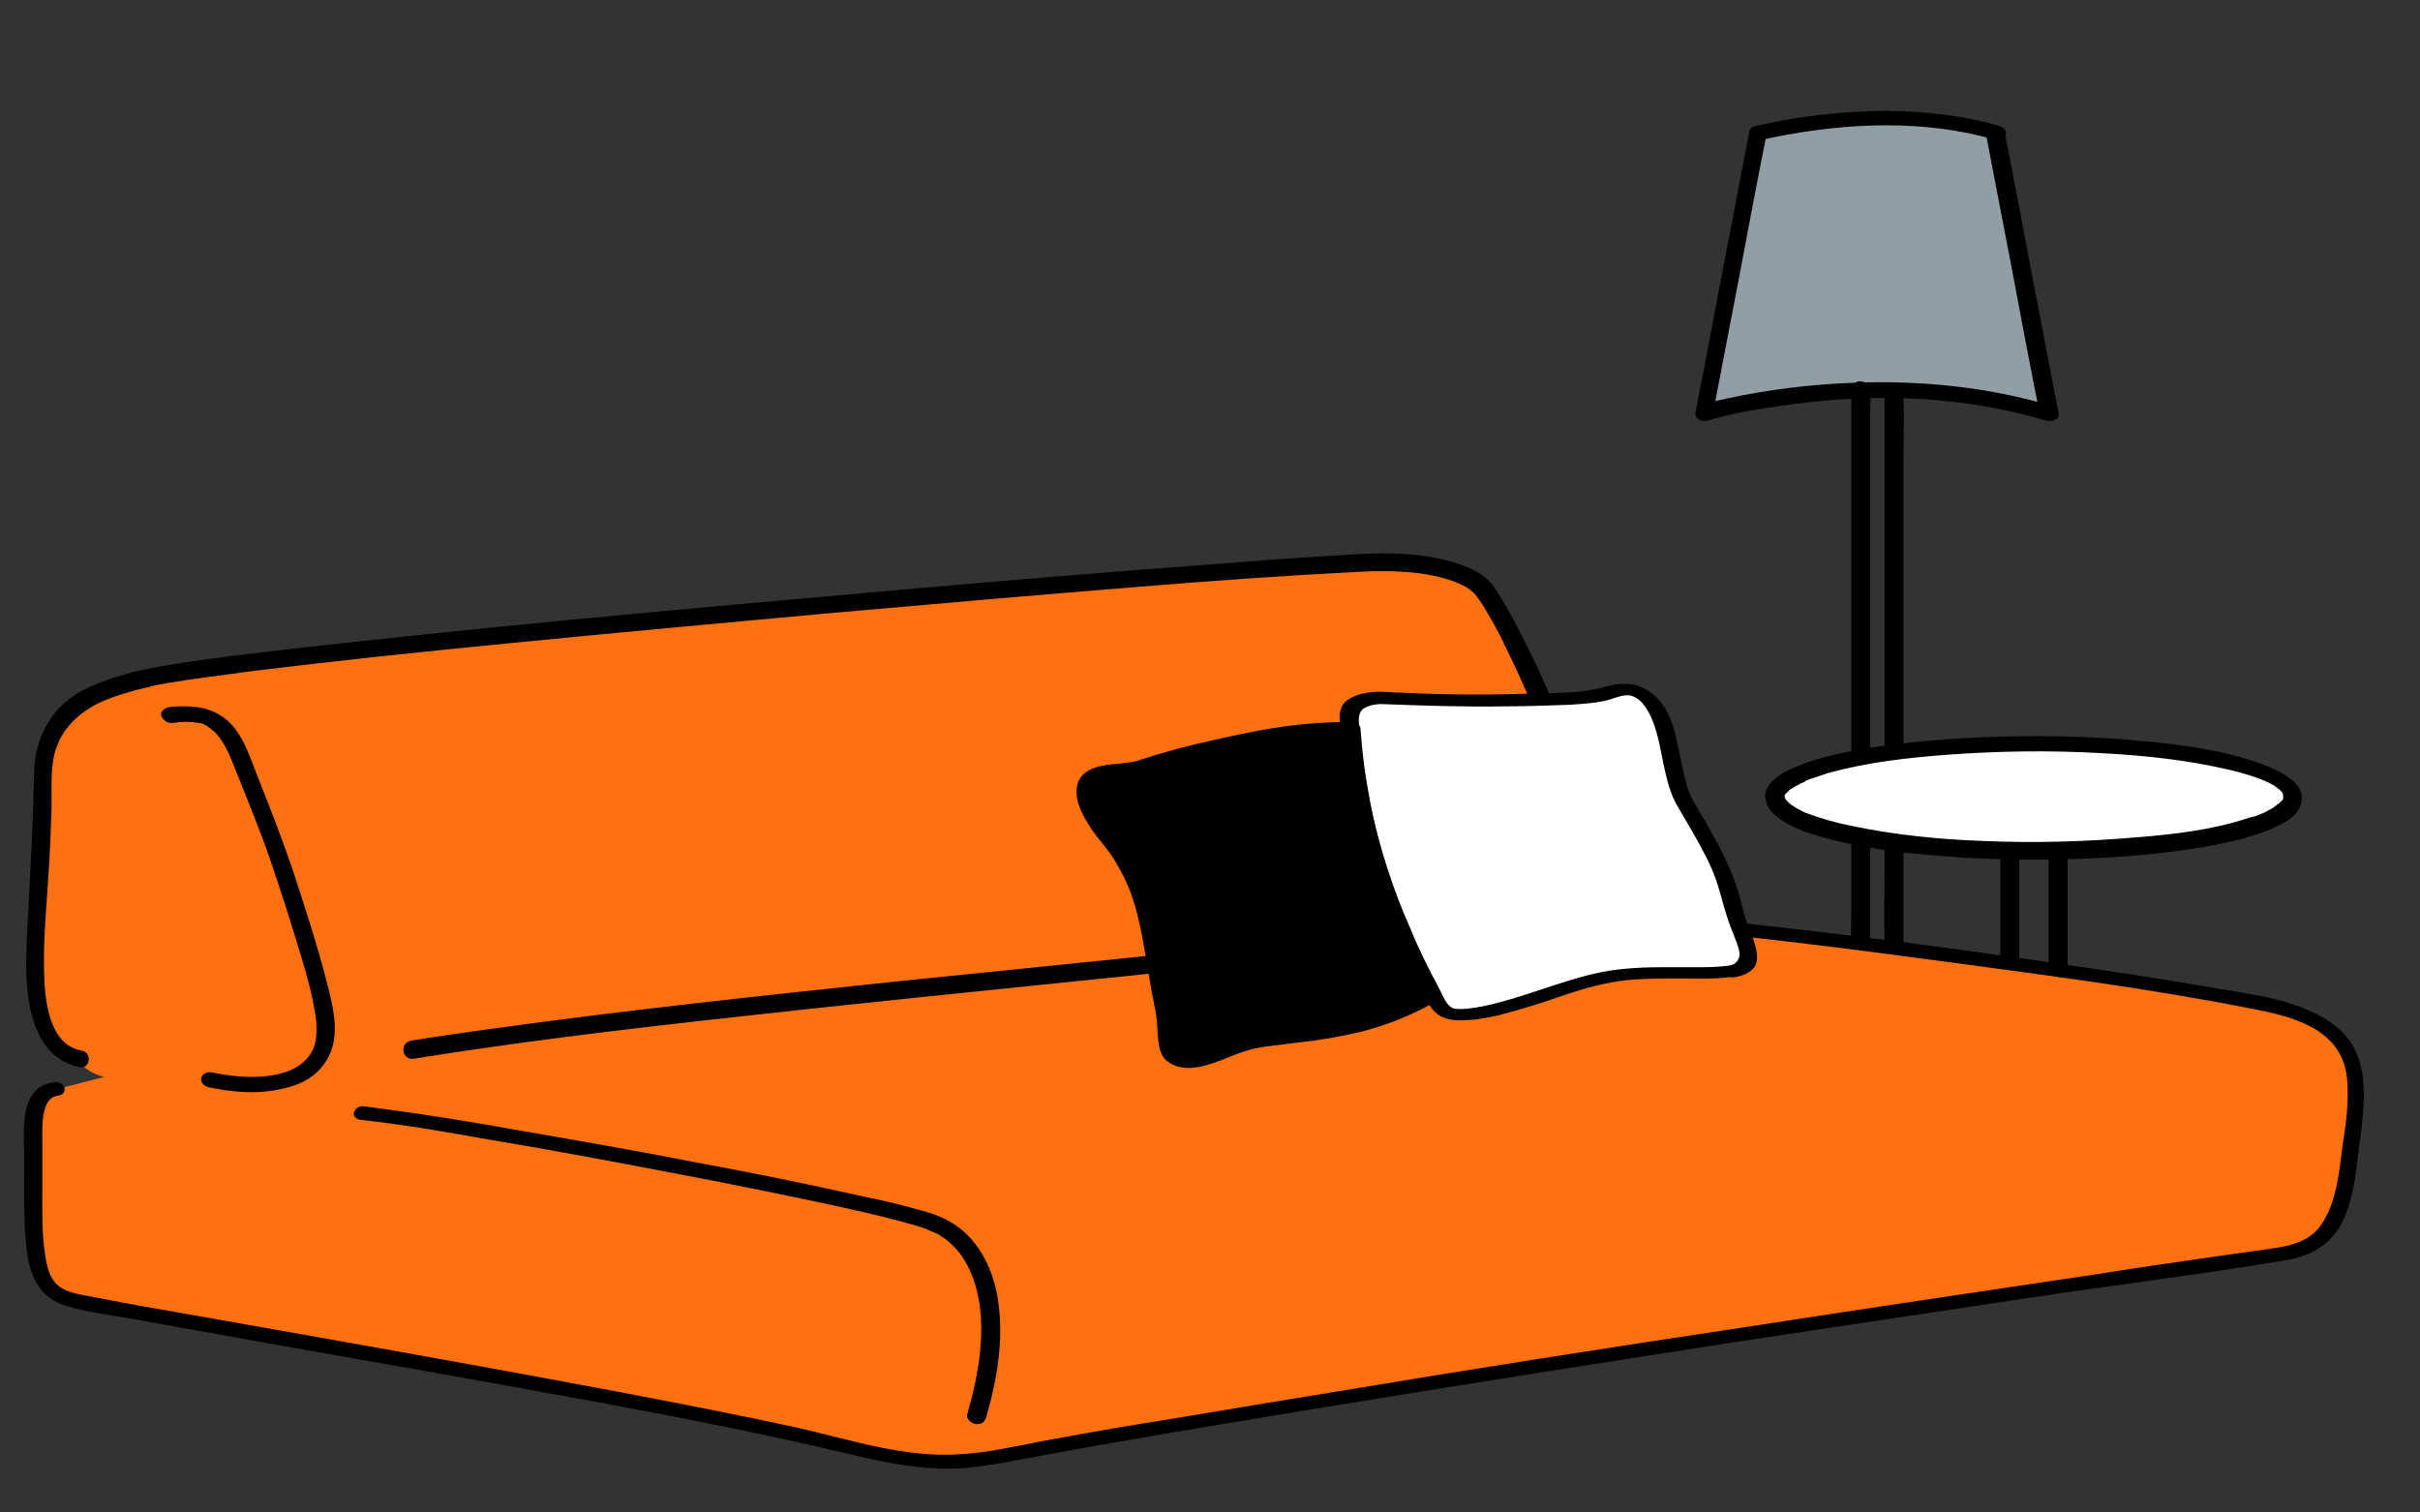 <?xml version="1.0" encoding="utf-8"?>
<!-- Generator: Adobe Illustrator 27.5.0, SVG Export Plug-In . SVG Version: 6.00 Build 0)  -->
<svg version="1.1" id="レイヤー_1" xmlns="http://www.w3.org/2000/svg" xmlns:xlink="http://www.w3.org/1999/xlink" x="0px"
	 y="0px" viewBox="0 0 320 200" style="enable-background:new 0 0 320 200;" xml:space="preserve">
<rect x="0" y="0" width="320" height="200" fill="#333333" stroke="none"/>
<style type="text/css">
	.st0{fill:#FF7110;}
	.st1{fill:#FFFFFF;}
	.st2{fill:#919FA5;}
</style>
<g>
	<g>
		<path class="st0" d="M7.6,144c-1.7,0.1-3,2-3,4.7c0,20.4-0.6,22.3,7.3,23.7c33.8,6.2,78.2,13.6,100.4,18.9
			c14.4,3.4,15.2,2,29.7-0.5c56.1-9.7,136.1-21.4,159.8-24.9c7.2-1.1,8-5.9,9.2-15.4c1.4-10.4,0.7-15.2-12.4-17.8
			c-15.5-3.1-66.5-9.3-87.1-11.4c-12-1.2-10.5,0.9-10.5,0.9c10.5-1.8,12-4,9.3-12.1c-3.1-9.2-8.5-23.5-13.8-31.7
			c-2.1-3.2-9.8-4.2-16.2-3.9C149,76,30.3,86.6,18.4,89.9C13.6,91.3,5.6,93,5.6,102.9c0,9.6-1,18.3-1,25.4c0,4.8,4.5,13.2,9.2,14.1
			L7.6,144z"/>
	</g>
	<g>
		<g>
			<path d="M10.7,138.9c-3.8-0.7-4.6-5.6-4.8-8.7c-0.3-4.8,0.2-9.6,0.5-14.4c0.2-2.8,0.3-5.6,0.4-8.3c0.1-2.6-0.2-5.3,0.4-7.8
				c0.8-3.2,3.1-5.4,6-6.8c2-0.9,4.1-1.5,6.2-2c0.4-0.1-0.2,0,0.1,0c0.1,0,0.2,0,0.3-0.1c0.3-0.1,0.5-0.1,0.8-0.2
				c0.6-0.1,1.2-0.2,1.7-0.3c3.5-0.6,7.1-1,10.6-1.5c11.3-1.4,22.7-2.6,34-3.7c14.2-1.4,28.4-2.7,42.6-4c13.7-1.2,27.3-2.4,41-3.5
				c9.8-0.8,19.6-1.5,29.4-2c4.1-0.2,8.5-0.1,12.4,1.3c0.7,0.3,1.5,0.6,2.1,1.1c0.7,0.5,1.1,1.2,1.6,1.9c1.1,1.8,2.2,3.7,3.1,5.7
				c2.2,4.4,4.1,9,5.9,13.6c1.6,4.1,3.2,8.3,4.5,12.5c0.6,2.2,1.4,5.1-0.4,6.8c-0.9,0.8-2.2,1.3-3.4,1.6c-1.9,0.5-4,0.8-6,1
				c-8,1-16.1,1.9-24.1,2.8c-18.8,2-37.6,3.9-56.3,5.8c-18,1.9-36,3.8-54,6.3c-3.6,0.5-7.3,1-10.9,1.6c-1.6,0.3-1.3,2.6,0.3,2.4
				c17.4-2.8,34.9-4.7,52.4-6.6c19.6-2.1,39.1-4,58.7-6.1c8.8-0.9,17.5-1.9,26.3-2.9c4-0.5,8.1-0.8,12.1-1.6
				c2.8-0.5,6.3-1.4,7.9-4.1c1.5-2.5,0.5-5.8-0.3-8.4c-1.4-4.4-3-8.7-4.7-13c-1.8-4.7-3.8-9.3-6.1-13.7c-1-2-2.1-3.9-3.3-5.8
				c-1-1.5-2.5-2.4-4.2-3c-6.1-2.3-12.9-1.6-19.2-1.2c-5,0.3-10.1,0.7-15.1,1.1c-13.4,1-26.8,2.1-40.2,3.3c-14.7,1.3-29.4,2.6-44,4
				c-12.5,1.2-24.9,2.5-37.4,3.9c-4.2,0.5-8.4,1-12.6,1.6c-2.5,0.4-5.1,0.8-7.5,1.4c-2.9,0.8-5.9,1.7-8.3,3.5
				c-3.1,2.4-4.6,5.9-4.7,9.8c-0.1,5.7-0.4,11.4-0.7,17.1c-0.2,4.5-0.7,9.1,0.1,13.6c0.7,3.7,2.5,7.4,6.6,8.2
				C11.9,141.5,12.3,139.1,10.7,138.9L10.7,138.9z"/>
		</g>
	</g>
	<g>
		<g>
			<path d="M215.1,122.4c14.2,1.1,28.3,2.9,42.4,4.8c13.3,1.8,26.6,3.5,39.8,6.1c5.4,1,12.1,2.5,13,8.9c0.4,3.2-0.1,6.5-0.6,9.7
				c-0.4,3.3-0.8,7-2.6,9.8c-1.5,2.4-4,3-6.7,3.4c-2.1,0.3-4.2,0.6-6.4,0.9c-5.6,0.8-11.2,1.6-16.8,2.5c-15.5,2.3-31,4.6-46.5,7
				c-18,2.7-35.9,5.5-53.9,8.5c-8.7,1.4-17.4,2.9-26.1,4.3c-4.4,0.7-8.7,1.5-13.1,2.3c-3.5,0.7-7.1,1.5-10.7,1.7
				c-7.2,0.5-14.4-1.9-21.4-3.5c-7.8-1.7-15.6-3.2-23.4-4.7c-18.6-3.5-37.3-6.8-56-10.1c-4.6-0.8-9.2-1.6-13.8-2.5
				c-1.5-0.3-3.4-0.5-4.6-1.5c-1.1-0.9-1.5-2.5-1.7-3.9c-0.5-2.9-0.4-6-0.4-8.9c0-2.2,0-4.5,0-6.7c0-1.5-0.2-5.3,2-5.6
				c1.6-0.2,1-2-0.4-1.8c-4.8,0.6-4,6.4-4,9.9c0,3.7-0.1,7.3,0.2,11c0.3,3.8,1.2,7.3,5.1,8.6c3.1,1,6.4,1.3,9.6,1.9
				c4.8,0.9,9.6,1.7,14.4,2.6c10,1.8,19.9,3.5,29.9,5.3c16.6,3,33.2,5.9,49.6,9.8c4.1,1,8.4,1.9,12.6,2c3.3,0.1,6.5-0.5,9.8-1.1
				c8.9-1.7,17.8-3.2,26.7-4.7c18.6-3.1,37.3-6.1,55.9-9c17.1-2.7,34.3-5.2,51.4-7.8c11.4-1.7,22.8-3.1,34.1-5
				c2.9-0.5,5.4-1.9,6.9-4.4c1.7-3,2.1-6.8,2.5-10.2c0.7-5.4,1.9-12.2-2.8-16.1c-4.6-3.8-11.5-4.4-17.2-5.4
				c-6.8-1.2-13.7-2.2-20.6-3.2c-15.7-2.3-31.5-4.3-47.3-5.9c-2.9-0.3-5.9-0.6-8.8-0.8C213.8,120.5,213.5,122.3,215.1,122.4
				L215.1,122.4z"/>
		</g>
	</g>
	<g>
		<g>
			<path d="M47.8,148.1c5.6,0.6,11.3,1.6,16.9,2.6c7.9,1.3,15.8,2.8,23.7,4.3c7.4,1.4,14.9,2.9,22.3,4.5c2.7,0.6,5.4,1.2,8,1.9
				c0.5,0.1,1,0.3,1.5,0.4c0.1,0,0.2,0.1,0.3,0.1c0.4,0.1-0.2-0.1,0.1,0c0.2,0.1,0.4,0.1,0.6,0.2c0.7,0.2,1.3,0.4,1.9,0.7
				c0.2,0.1,0.3,0.1,0.5,0.2c0.1,0,0.5,0.3,0.3,0.1c0.3,0.2,0.6,0.4,0.9,0.6c0.7,0.5,0.9,0.7,1.5,1.3c1.1,1.2,1.8,2.5,2.4,4.1
				c1.5,4.2,1.2,9.1,0.3,13.5c-0.3,1.5-0.7,3-1.1,4.4c-0.2,0.6,0.5,1.2,1.1,1.3c0.7,0.1,1.2-0.2,1.4-0.9c1.5-5.1,2.4-10.6,1.5-15.9
				c-0.6-3.5-2.2-6.9-5-9.1c-1.7-1.3-3.6-2-5.7-2.5c-2.4-0.7-4.7-1.2-7.1-1.7c-7.2-1.6-14.4-3.1-21.6-4.4c-8.1-1.6-16.2-3-24.3-4.4
				c-6.1-1.1-12.3-2.1-18.5-2.9c-0.5-0.1-1-0.1-1.5-0.2c-0.6-0.1-1.3,0.2-1.4,0.9C46.6,147.5,47.2,148.1,47.8,148.1L47.8,148.1z"/>
		</g>
	</g>
	<g>
		<g>
			<path d="M22.8,95.6c1.3-0.2,2.4-0.2,3.5,0c0,0,0.4,0.1,0.2,0c0.1,0,0.2,0.1,0.3,0.1c0.2,0.1,0.4,0.2,0.6,0.3
				c0.3,0.2-0.2-0.1,0.1,0.1c0.1,0.1,0.2,0.1,0.3,0.2c0.1,0.1,0.1,0.1,0.2,0.2c0,0,0.3,0.3,0.2,0.1c1.4,1.3,2.2,3.3,2.9,5.1
				c1.6,4,3.3,8.1,4.7,12.2c1.6,4.7,3.1,9.4,4.5,14.2c0.5,1.8,1,3.6,1.3,5.5c0.3,1.5,0.4,3.2,0,4.6c-0.7,2.1-2.5,3.3-4.7,3.8
				c-2.8,0.7-6,0.4-8.9-0.2c-0.6-0.1-1.3,0.2-1.4,0.8c-0.1,0.6,0.5,1.1,1.1,1.2c3,0.6,6,0.9,9,0.3c2.3-0.4,4.6-1.3,6-3.2
				c2.6-3.3,1.4-7.5,0.5-11.1c-1.3-5-2.9-9.9-4.5-14.8c-1.5-4.4-3.2-8.7-4.9-13c-0.8-2.1-1.6-4.4-3.1-6.1c-1.6-1.8-3.8-2.5-6.2-2.5
				c-0.7,0-1.4,0-2.1,0.1c-0.6,0.1-1.2,0.5-1.1,1.1C21.5,95.2,22.2,95.7,22.8,95.6L22.8,95.6z"/>
		</g>
	</g>
</g>
<g>
	<path class="st1" d="M229,128.5c-0.2,0-0.4,0.1-0.6,0.1c-5.7,0.4-10.9-0.3-16.8,0.9c-5.4,1.1-12.7,4.6-18.3,4.8
		c-0.8,0-1.6,0-2.2-0.4c-0.6-0.4-1-1-1.4-1.7c-5.9-10.8-10.5-23-11.2-35.4c-0.1-1.5-0.5-2.9,0.8-3.7c0.7-0.4,2.1-0.8,2.9-0.8
		c5.9,0.3,13.9,0.5,19.8,0.2c2.9-0.1,6-0.1,8.9-0.5c1.9-0.3,3.6-1.4,5.5-0.5c4.6,2.1,3.8,10.6,6.1,14.5c2.8,4.9,5.3,8.7,6.6,14.2
		C230,123.9,233.1,127.8,229,128.5z"/>
	<g>
		<path d="M228.5,127.7c-1.5,0.2-3,0.2-4.5,0.2c-1.5,0-2.9,0-4.4,0c-3,0-6.1,0.2-9,0.9c-5,1.2-9.7,3.3-14.7,4.3
			c-1.1,0.2-2.3,0.4-3.4,0.3c-1.2-0.1-1.7-1.8-2.2-2.7c-1.4-2.6-2.7-5.2-3.8-7.9c-2.4-5.4-4.2-11.1-5.4-16.9c-0.6-2.9-1-5.8-1.2-8.7
			c-0.1-0.9-0.5-2.4,0.1-3.2c0.5-0.7,1.9-0.9,2.7-0.9c5.4,0.2,10.8,0.4,16.3,0.3c2.8,0,5.6-0.1,8.4-0.2c1.6-0.1,3.2-0.2,4.7-0.5
			c1.1-0.2,2.5-1,3.6-0.7c1.5,0.4,2.4,2.2,2.9,3.5c0.7,1.8,1,3.8,1.4,5.7c0.4,1.8,0.8,3.6,1.7,5.2c1.4,2.4,2.8,4.7,4,7.1
			c0.6,1.2,1.1,2.4,1.5,3.7c0.4,1.3,0.7,2.6,1.1,3.8c0.3,1,0.7,2,1.1,3c0.3,0.8,0.7,1.7,0.6,2.5
			C229.7,127.4,229.2,127.6,228.5,127.7c-0.5,0.1-0.9,0.5-0.6,1c0.3,0.5,1.1,0.6,1.6,0.5c1-0.2,2.1-0.6,2.6-1.5
			c0.4-0.8,0.2-1.8,0-2.7c-0.3-1-0.7-2-1.1-3c-0.5-1.3-0.7-2.6-1.1-3.9c-0.8-2.7-2-5.2-3.4-7.7c-0.7-1.3-1.5-2.6-2.2-3.8
			c-0.5-0.8-0.9-1.6-1.2-2.6c-0.6-2-0.9-4.1-1.4-6.1c-0.4-1.9-1-3.8-2.3-5.3c-0.7-0.8-1.5-1.4-2.5-1.8c-1.5-0.6-3-0.4-4.6,0
			c-3.1,0.9-6.2,0.8-9.4,0.9c-5.8,0.2-11.5,0.2-17.3-0.1c-1.3,0-2.7-0.2-4-0.1c-1.2,0.1-2.6,0.4-3.6,1.2c-1,0.9-0.9,2.1-0.8,3.3
			c0.1,1.5,0.2,3,0.4,4.5c0.7,6.2,2.4,12.3,4.6,18.1c1.1,2.9,2.4,5.8,3.7,8.5c0.7,1.4,1.4,2.8,2.2,4.2c0.7,1.3,1.4,2.8,2.9,3.3
			c1.3,0.5,2.8,0.3,4.2,0.2c1.3-0.2,2.6-0.4,3.9-0.8c2.7-0.7,5.4-1.6,8-2.5c2.7-0.9,5.3-1.6,8.1-1.9c3.2-0.3,6.4-0.2,9.5-0.2
			c1.6,0,3.1,0,4.7-0.3c0.5-0.1,0.9-0.5,0.6-1C229.8,127.7,229,127.6,228.5,127.7z"/>
	</g>
</g>
<g>
	<path d="M143.7,103.8c-1,3.4,3.6,7.8,4.5,9.3c4.6,7.1,4.1,12.7,5.9,20.9c0.3,1.5-0.1,4.6,1,5.7c1.6,1.6,4.8,0.1,8.1-1.2
		c5.2-2,15.3-0.5,25.9-6.8c-5.6-10.5-9.7-23.6-10.4-35.5c-7.9-0.1-20,2.5-27.5,5C149.4,101.8,144.4,101.3,143.7,103.8z"/>
	<g>
		<path d="M142.5,103.6c-0.6,2.1,0.7,4.3,1.8,6c1.1,1.6,2.5,3,3.4,4.7c1.4,2.3,2.3,4.8,2.9,7.5c0.6,2.5,0.9,5,1.4,7.6
			c0.2,1.4,0.5,2.9,0.8,4.3c0.2,1.1,0.2,2.2,0.3,3.3c0.1,1,0.2,2.2,0.9,3c0.9,1,2.4,1.3,3.6,1.2c2.7-0.2,5.1-1.7,7.7-2.4
			c1.9-0.5,4-0.6,6-0.9c2.9-0.3,5.9-0.8,8.8-1.5c3.5-0.9,6.9-2.3,10-4.1c0.1-0.1,0.3-0.3,0.2-0.5c-4.5-8.5-7.8-17.8-9.4-27.3
			c-0.5-2.7-0.8-5.4-1-8.1c0-0.7-0.9-0.9-1.5-0.9c-5.5-0.1-11,0.8-16.3,2c-2.7,0.6-5.5,1.2-8.1,2c-1.2,0.3-2.4,0.7-3.6,1.1
			c-0.1,0-0.2,0.1-0.3,0.1c0.2-0.1-0.1,0-0.1,0c-0.2,0-0.4,0.1-0.6,0.1c-0.5,0.1-1,0.1-1.5,0.2C146.1,101.1,143.2,101.4,142.5,103.6
			c-0.3,0.8,2.2,1.3,2.5,0.4c0.5-1.6,3-1.6,4.3-1.7c0.9-0.1,1.7-0.1,2.5-0.4c1.1-0.3,2.2-0.7,3.3-1c5.1-1.5,10.3-2.6,15.6-3.3
			c2.7-0.4,5.5-0.6,8.2-0.6c-0.5-0.3-1-0.6-1.5-0.9c0.6,9.8,3.2,19.4,7,28.4c1,2.5,2.2,4.9,3.5,7.3c0.1-0.2,0.1-0.3,0.2-0.5
			c-4.9,2.9-10.4,4.4-16.1,5.1c-2.1,0.3-4.2,0.4-6.3,0.8c-0.9,0.2-1.8,0.3-2.6,0.6c-1.3,0.4-2.5,1-3.7,1.4c-0.8,0.3-2.3,0.8-2.9,0.5
			c-0.8-0.4-0.8-1.6-0.9-2.4c-0.1-1.1,0-2.1-0.2-3.2c-0.2-1.4-0.6-2.7-0.8-4.1c-0.8-4.9-1.4-9.8-3.6-14.4c-0.6-1.1-1.2-2.3-2-3.3
			c-0.6-0.8-1.2-1.5-1.8-2.3c-1.3-1.7-2.9-3.9-2.2-6.1C145.2,103.1,142.7,102.6,142.5,103.6z"/>
	</g>
</g>
<g>
	<path class="st2" d="M264,17.6c0,0-12.6-4.3-31.6,0l-7,36.9c0,0,22.8-6.8,45.6,0L264,17.6z"/>
	<g>
		<path d="M264.5,16.7c-1.9-0.6-3.9-1-5.8-1.3c-5-0.8-10-0.9-15-0.5c-4,0.3-7.9,0.9-11.7,1.8c-0.4,0.1-0.7,0.4-0.7,0.8
			c-0.8,4.2-1.6,8.3-2.4,12.5c-1.3,6.6-2.5,13.3-3.8,19.9c-0.3,1.5-0.6,3-0.9,4.6c-0.2,0.9,1,1.4,1.7,1.1c2.9-0.9,5.9-1.4,8.7-1.8
			c7-1.1,14.2-1.5,21.3-0.9c4.9,0.4,9.9,1.3,14.6,2.7c0.7,0.2,1.9,0,1.7-1c-0.8-4.2-1.6-8.3-2.4-12.5c-1.3-6.6-2.5-13.3-3.8-19.9
			c-0.3-1.5-0.6-3-0.9-4.6c-0.2-1.3-2.7-1.2-2.5,0.1c0.8,4.2,1.6,8.3,2.4,12.5c1.3,6.6,2.5,13.3,3.8,19.9c0.3,1.5,0.6,3,0.9,4.6
			c0.6-0.3,1.1-0.7,1.7-1c-8.4-2.5-17.1-3.4-25.9-3.1c-5.9,0.2-11.8,0.9-17.6,2.2c-1,0.2-2.1,0.5-3.1,0.8c0.6,0.4,1.1,0.8,1.7,1.1
			c0.8-4.2,1.6-8.3,2.4-12.5c1.3-6.6,2.5-13.3,3.8-19.9c0.3-1.5,0.6-3,0.9-4.6c-0.2,0.3-0.5,0.5-0.7,0.8c9.5-2.1,19.7-2.8,29.1-0.5
			c0.3,0.1,0.5,0.1,0.8,0.2c-0.5-0.1,0.1,0,0.2,0.1c0.2,0,0.3,0.1,0.5,0.1c0.6,0.2,1.3,0.1,1.6-0.4
			C265.5,17.5,265.1,16.9,264.5,16.7z"/>
	</g>
</g>
<g>
	<g>
		<path d="M244.8,51.6c0,2.4,0,4.8,0,7.2c0,5.8,0,11.6,0,17.4c0,7,0,14,0,20.9c0,6,0,12.1,0,18.1c0,2,0,4,0,6c0,0.9-0.1,1.9,0,2.8
			c0,0,0,0.1,0,0.1c0,0.6,0.9,1,1.4,1c0.7-0.1,1.1-0.5,1.1-1.2c0-2.4,0-4.8,0-7.2c0-5.8,0-11.6,0-17.4c0-7,0-14,0-20.9
			c0-6,0-12.1,0-18.1c0-2,0-4,0-6c0-0.9,0.1-1.9,0-2.8c0,0,0-0.1,0-0.1c0-0.6-0.9-1-1.4-1C245.2,50.5,244.8,51,244.8,51.6
			L244.8,51.6z"/>
	</g>
</g>
<g>
	<g>
		<path d="M249.2,51.4c0,2.4,0,4.9,0,7.3c0,5.8,0,11.6,0,17.4c0,7.1,0,14.1,0,21.2c0,6.1,0,12.1,0,18.2c0,3-0.1,5.9,0,8.9
			c0,0,0,0.1,0,0.1c0,1,2.5,1.2,2.5,0.4c0-2.4,0-4.9,0-7.3c0-5.8,0-11.6,0-17.4c0-7.1,0-14.1,0-21.2c0-6.1,0-12.1,0-18.2
			c0-3,0.1-5.9,0-8.9c0,0,0-0.1,0-0.1C251.7,50.8,249.2,50.5,249.2,51.4L249.2,51.4z"/>
	</g>
</g>
<g>
	<g>
		<path d="M264.5,101c0,2.9,0,5.9,0,8.8c0,4.7,0,9.4,0,14.1c0,1.1,0,2.2,0,3.2c0,0.6,0.9,1,1.4,1c0.7-0.1,1.1-0.5,1.1-1.2
			c0-2.9,0-5.9,0-8.8c0-4.7,0-9.4,0-14.1c0-1.1,0-2.2,0-3.2c0-0.6-0.9-1-1.4-1C264.9,99.8,264.5,100.3,264.5,101L264.5,101z"/>
	</g>
</g>
<g>
	<g>
		<path d="M270.9,99.3c0,3.3,0,6.5,0,9.8c0,5.2,0,10.4,0,15.6c0,1.2,0,2.4,0,3.6c0,1,2.5,1.2,2.5,0.4c0-3.3,0-6.5,0-9.8
			c0-5.2,0-10.4,0-15.6c0-1.2,0-2.4,0-3.6C273.4,98.7,270.9,98.4,270.9,99.3L270.9,99.3z"/>
	</g>
</g>
<g>
	<ellipse class="st1" cx="269" cy="105.5" rx="34.2" ry="7.1"/>
	<g>
		<path d="M233.5,105.6c0,1.2,1.1,2.2,2,2.8c1.5,1,3.1,1.6,4.8,2.1c5.4,1.6,11,2.3,16.6,2.7c7.2,0.6,14.5,0.6,21.8,0.2
			c5.9-0.4,11.8-1,17.5-2.4c1.8-0.5,3.7-1.1,5.4-2c1-0.5,2.2-1.3,2.6-2.5c1.1-3-3.1-4.7-5.2-5.5c-5-1.8-10.3-2.5-15.6-3
			c-7.2-0.7-14.4-0.8-21.6-0.5c-6.1,0.3-12.3,0.8-18.3,2.1c-2.1,0.4-4.1,1-6,1.8c-1.3,0.5-2.6,1.2-3.5,2.3c-0.3,0.4-0.6,1-0.6,1.5
			c0,0.6,0.4,1.1,1.1,1.2c0.5,0.1,1.4-0.2,1.4-0.8c0-0.1,0-0.2,0-0.3c0,0,0-0.1,0-0.1c0-0.2-0.1,0.2,0,0.1c0-0.1,0.1-0.2,0.1-0.2
			c0.1-0.3-0.1,0.1,0.1-0.1c0.2-0.2,0.3-0.3,0.5-0.5c0.2-0.2-0.2,0.1,0,0c0,0,0.1-0.1,0.1-0.1c0.2-0.1,0.3-0.2,0.5-0.3
			c0.3-0.2,0.6-0.3,0.9-0.5c0.2-0.1,0.3-0.1,0.5-0.2c-0.2,0.1,0.1,0,0.1-0.1c0.1-0.1,0.3-0.1,0.4-0.2c0.9-0.3,1.8-0.6,2.7-0.9
			c5.1-1.4,10.4-2,15.7-2.4c6.8-0.5,13.6-0.6,20.5-0.2c5.6,0.3,11.3,0.9,16.8,2.2c1.7,0.4,3.5,0.9,5.2,1.7c0.1,0.1,0.3,0.1,0.4,0.2
			c-0.3-0.1,0.1,0.1,0.2,0.1c0.3,0.2,0.5,0.4,0.8,0.6c0.3,0.2-0.1-0.1,0.1,0.1c0.1,0.1,0.2,0.2,0.2,0.2c0,0,0.1,0.1,0.1,0.1
			c0.1,0.2-0.1-0.2,0,0c0,0.1,0.1,0.2,0.1,0.3c0,0,0-0.2,0,0c0,0.1,0,0.4,0,0.2c0-0.2,0,0.1,0,0.2c0,0.3,0.1-0.1,0,0.1
			c0,0.1-0.1,0.2-0.1,0.2c-0.1,0.2,0.2-0.1-0.1,0.1c-0.2,0.2-0.4,0.4-0.6,0.5c0.2-0.2-0.1,0.1-0.1,0.1c-0.1,0.1-0.3,0.2-0.4,0.3
			c-0.3,0.2-0.6,0.3-0.9,0.5c-0.4,0.2-0.4,0.2-0.9,0.4c-0.4,0.2-0.8,0.3-1.3,0.4c-4.7,1.6-9.8,2.2-14.7,2.6
			c-6.9,0.6-13.8,0.8-20.6,0.5c-5.8-0.2-11.7-0.8-17.4-2c-2-0.4-3.8-0.9-5.7-1.6c-0.4-0.1-0.7-0.3-1.1-0.5c-0.1-0.1-0.3-0.1-0.4-0.2
			c0.3,0.1-0.2-0.1-0.3-0.2c-0.3-0.2-0.5-0.3-0.7-0.5c-0.3-0.2,0.1,0.1-0.1-0.1c-0.1-0.1-0.2-0.2-0.3-0.3c-0.2-0.3,0,0.1-0.1-0.1
			c0-0.1-0.1-0.2-0.1-0.2c0,0,0,0.2,0,0c0-0.1,0-0.2,0-0.3c0-0.6-0.9-1-1.4-1C233.9,104.5,233.5,104.9,233.5,105.6z"/>
	</g>
</g>
</svg>
